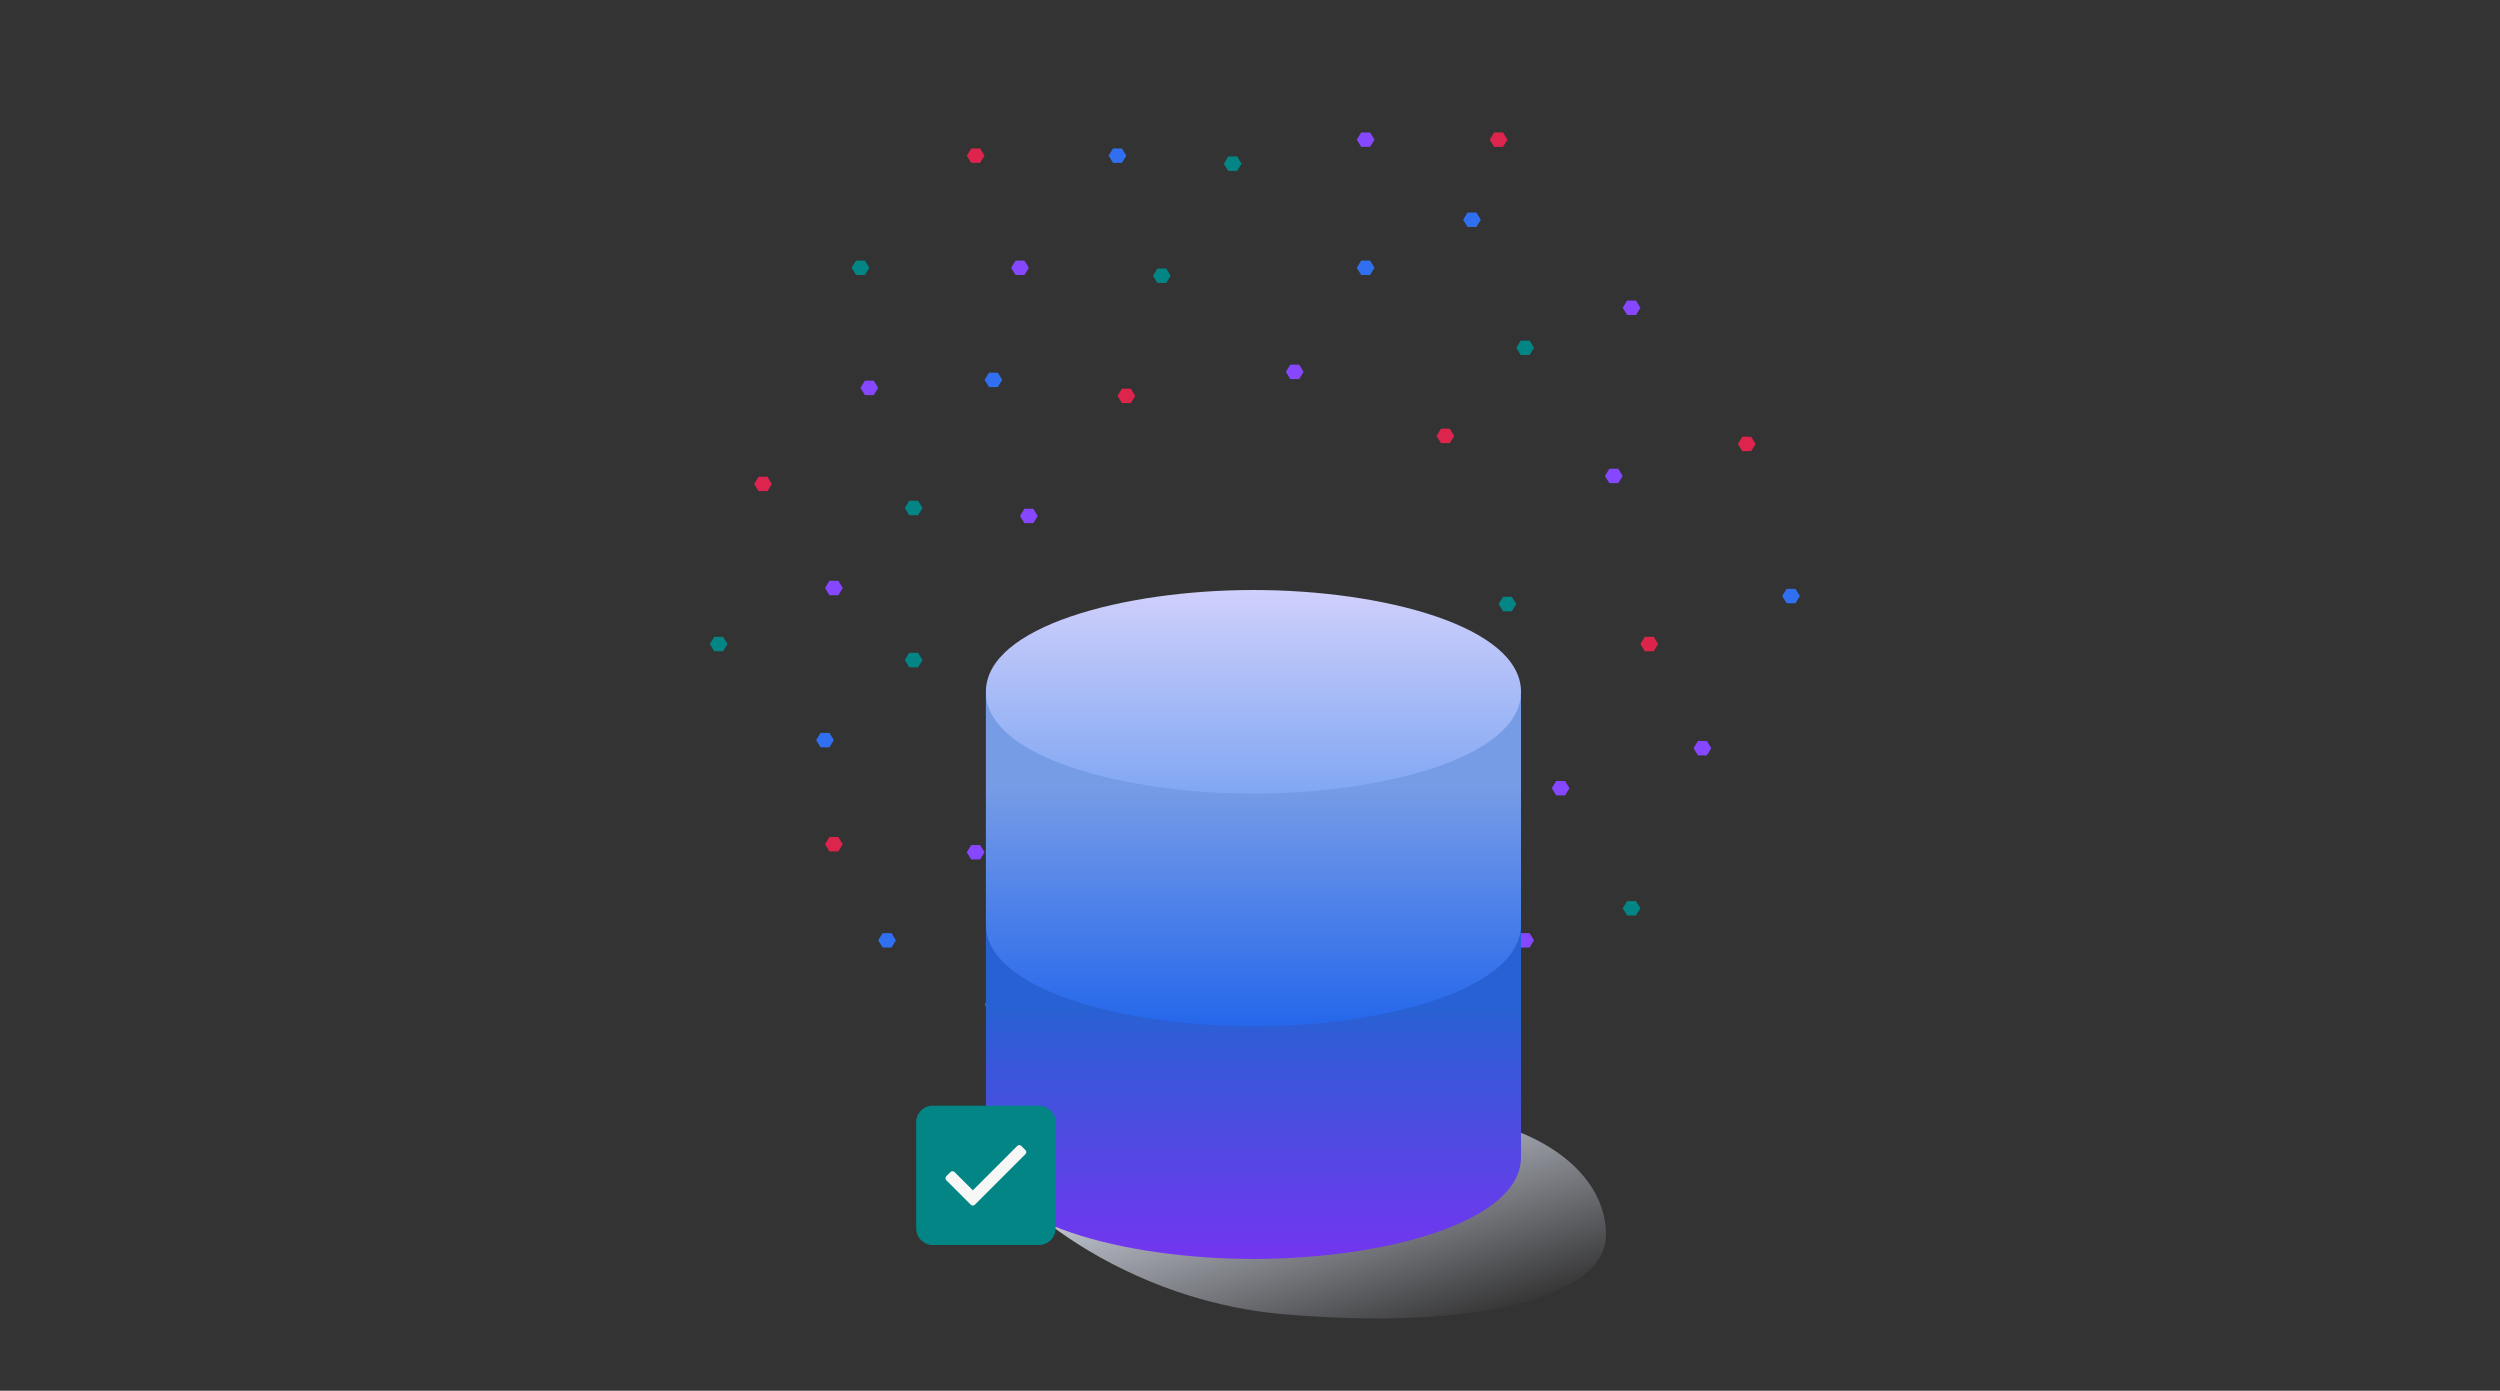 <svg width="302" height="168" viewBox="0 0 302 168" fill="none" xmlns="http://www.w3.org/2000/svg">
<rect x="0" y="0" width="302" height="168" fill="#333333" stroke="none"/>
<path d="M194.007 149.138C194.007 156.731 178.316 160.78 155.032 158.756C133.773 156.907 119.094 142.649 119.094 139.015C119.094 135.381 147.944 133.953 166.674 133.953C185.404 133.953 194.007 141.546 194.007 149.138Z" fill="url(#paint0_linear_10451_70754)"/>
<path d="M157.473 44.921L156.937 44.051L155.867 44.051L155.331 44.921L155.867 45.792L156.937 45.792L157.473 44.921Z" fill="#8547FF"/>
<path d="M118.93 102.953L118.394 102.082L117.324 102.082L116.788 102.953L117.324 103.823L118.394 103.823L118.93 102.953Z" fill="#8547FF"/>
<path d="M125.355 62.328L124.82 61.457L123.75 61.457L123.214 62.328L123.75 63.198L124.82 63.198L125.355 62.328Z" fill="#8547FF"/>
<path d="M106.084 46.855L105.549 45.984L104.478 45.984L103.943 46.855L104.478 47.725L105.549 47.725L106.084 46.855Z" fill="#8547FF"/>
<path d="M124.287 32.347L123.752 31.477L122.681 31.477L122.146 32.347L122.681 33.218L123.752 33.218L124.287 32.347Z" fill="#8547FF"/>
<path d="M101.803 71.033L101.267 70.162L100.197 70.162L99.662 71.033L100.197 71.903L101.267 71.903L101.803 71.033Z" fill="#8547FF"/>
<path d="M166.039 16.87L165.504 16L164.433 16L163.898 16.87L164.433 17.741L165.504 17.741L166.039 16.87Z" fill="#8547FF"/>
<path d="M198.16 37.181L197.625 36.31L196.554 36.31L196.019 37.181L196.554 38.051L197.625 38.051L198.16 37.181Z" fill="#8547FF"/>
<path d="M206.723 90.378L206.187 89.508L205.117 89.508L204.581 90.378L205.117 91.249L206.187 91.249L206.723 90.378Z" fill="#8547FF"/>
<path d="M185.311 113.591L184.775 112.721L183.705 112.721L183.169 113.591L183.705 114.462L184.775 114.462L185.311 113.591Z" fill="#8547FF"/>
<path d="M146.768 117.46L146.232 116.59L145.162 116.59L144.626 117.46L145.162 118.331L146.232 118.331L146.768 117.46Z" fill="#8547FF"/>
<path d="M189.594 95.216L189.058 94.346L187.988 94.346L187.453 95.216L187.988 96.087L189.058 96.087L189.594 95.216Z" fill="#8547FF"/>
<path d="M161.756 97.15L161.221 96.279L160.15 96.279L159.615 97.15L160.15 98.02L161.221 98.02L161.756 97.15Z" fill="#8547FF"/>
<path d="M196.018 57.495L195.482 56.625L194.412 56.625L193.876 57.495L194.412 58.366L195.482 58.366L196.018 57.495Z" fill="#8547FF"/>
<path d="M108.227 113.591L107.691 112.721L106.621 112.721L106.085 113.591L106.621 114.462L107.691 114.462L108.227 113.591Z" fill="#2F6FF0"/>
<path d="M136.061 93.283L135.525 92.412L134.455 92.412L133.919 93.283L134.455 94.153L135.525 94.153L136.061 93.283Z" fill="#2F6FF0"/>
<path d="M121.072 45.886L120.537 45.016L119.466 45.016L118.931 45.886L119.466 46.757L120.537 46.757L121.072 45.886Z" fill="#2F6FF0"/>
<path d="M136.061 18.804L135.525 17.934L134.455 17.934L133.919 18.804L134.455 19.674L135.525 19.674L136.061 18.804Z" fill="#2F6FF0"/>
<path d="M178.885 26.54L178.349 25.67L177.279 25.67L176.744 26.54L177.279 27.411L178.349 27.411L178.885 26.54Z" fill="#2F6FF0"/>
<path d="M217.43 72.003L216.894 71.133L215.824 71.133L215.288 72.003L215.824 72.874L216.894 72.874L217.43 72.003Z" fill="#2F6FF0"/>
<path d="M166.039 122.296L165.504 121.426L164.433 121.426L163.898 122.296L164.433 123.167L165.504 123.167L166.039 122.296Z" fill="#2F6FF0"/>
<path d="M131.779 115.525L131.244 114.654L130.173 114.654L129.638 115.525L130.173 116.395L131.244 116.395L131.779 115.525Z" fill="#2F6FF0"/>
<path d="M100.73 89.409L100.195 88.539L99.124 88.539L98.589 89.409L99.124 90.28L100.195 90.28L100.73 89.409Z" fill="#2F6FF0"/>
<path d="M166.039 32.347L165.504 31.477L164.433 31.477L163.898 32.347L164.433 33.218L165.504 33.218L166.039 32.347Z" fill="#2F6FF0"/>
<path d="M177.816 87.474L177.281 86.603L176.21 86.603L175.675 87.474L176.21 88.344L177.281 88.344L177.816 87.474Z" fill="#2F6FF0"/>
<path d="M173.533 104.886L172.998 104.016L171.927 104.016L171.392 104.886L171.927 105.757L172.998 105.757L173.533 104.886Z" fill="#DC244C"/>
<path d="M175.674 52.658L175.139 51.787L174.068 51.787L173.533 52.658L174.068 53.528L175.139 53.528L175.674 52.658Z" fill="#DC244C"/>
<path d="M137.133 47.82L136.598 46.949L135.527 46.949L134.992 47.82L135.527 48.69L136.598 48.69L137.133 47.82Z" fill="#DC244C"/>
<path d="M124.287 88.445L123.752 87.574L122.681 87.574L122.146 88.445L122.681 89.315L123.752 89.315L124.287 88.445Z" fill="#DC244C"/>
<path d="M200.301 77.804L199.765 76.934L198.695 76.934L198.16 77.804L198.695 78.674L199.765 78.674L200.301 77.804Z" fill="#DC244C"/>
<path d="M212.074 53.626L211.539 52.756L210.468 52.756L209.933 53.626L210.468 54.497L211.539 54.497L212.074 53.626Z" fill="#DC244C"/>
<path d="M182.1 16.87L181.564 16L180.494 16L179.958 16.87L180.494 17.741L181.564 17.741L182.1 16.87Z" fill="#DC244C"/>
<path d="M118.93 18.804L118.394 17.934L117.324 17.934L116.788 18.804L117.324 19.674L118.394 19.674L118.93 18.804Z" fill="#DC244C"/>
<path d="M93.24 58.46L92.705 57.59L91.634 57.59L91.099 58.46L91.634 59.331L92.705 59.331L93.24 58.46Z" fill="#DC244C"/>
<path d="M101.803 101.982L101.267 101.111L100.197 101.111L99.662 101.982L100.197 102.852L101.267 102.852L101.803 101.982Z" fill="#DC244C"/>
<path d="M145.699 127.13L145.164 126.26L144.093 126.26L143.558 127.13L144.093 128.001L145.164 128.001L145.699 127.13Z" fill="#DC244C"/>
<path d="M141.416 33.312L140.881 32.441L139.81 32.441L139.275 33.312L139.81 34.182L140.881 34.182L141.416 33.312Z" fill="#038585"/>
<path d="M158.545 108.753L158.01 107.883L156.939 107.883L156.404 108.753L156.939 109.624L158.01 109.624L158.545 108.753Z" fill="#038585"/>
<path d="M181.029 123.261L180.494 122.391L179.423 122.391L178.888 123.261L179.423 124.132L180.494 124.132L181.029 123.261Z" fill="#038585"/>
<path d="M149.98 19.775L149.445 18.904L148.375 18.904L147.839 19.775L148.375 20.645L149.445 20.645L149.98 19.775Z" fill="#038585"/>
<path d="M198.16 109.724L197.625 108.854L196.554 108.854L196.019 109.724L196.554 110.594L197.625 110.594L198.16 109.724Z" fill="#038585"/>
<path d="M121.072 121.328L120.537 120.457L119.466 120.457L118.931 121.328L119.466 122.198L120.537 122.198L121.072 121.328Z" fill="#038585"/>
<path d="M111.439 79.74L110.904 78.869L109.834 78.869L109.298 79.74L109.834 80.61L110.904 80.61L111.439 79.74Z" fill="#038585"/>
<path d="M87.883 77.804L87.347 76.934L86.277 76.934L85.742 77.804L86.277 78.674L87.347 78.674L87.883 77.804Z" fill="#038585"/>
<path d="M105.012 32.347L104.476 31.477L103.406 31.477L102.87 32.347L103.406 33.218L104.476 33.218L105.012 32.347Z" fill="#038585"/>
<path d="M183.17 72.966L182.635 72.096L181.564 72.096L181.029 72.966L181.564 73.837L182.635 73.837L183.17 72.966Z" fill="#038585"/>
<path d="M141.416 104.886L140.881 104.016L139.81 104.016L139.275 104.886L139.81 105.757L140.881 105.757L141.416 104.886Z" fill="#038585"/>
<path d="M185.311 42.017L184.775 41.147L183.705 41.147L183.169 42.017L183.705 42.887L184.775 42.887L185.311 42.017Z" fill="#038585"/>
<path d="M111.439 61.363L110.904 60.492L109.834 60.492L109.298 61.363L109.834 62.233L110.904 62.233L111.439 61.363Z" fill="#038585"/>
<path d="M151.416 120.459C141.379 120.459 125.898 118.527 119.094 112.027V139.782C119.094 147.687 135.765 152.079 151.416 152.079C167.067 152.079 183.738 147.687 183.738 139.782V112.027C176.934 118.527 161.453 120.459 151.416 120.459Z" fill="url(#paint1_linear_10451_70754)"/>
<path d="M151.416 92.352C141.379 92.352 125.898 90.42 119.094 83.92V111.675C119.094 119.58 135.765 123.972 151.416 123.972C167.067 123.972 183.738 119.58 183.738 111.675V83.92C176.934 90.42 161.453 92.352 151.416 92.352Z" fill="url(#paint2_linear_10451_70754)"/>
<path d="M151.416 71.273C135.765 71.273 119.094 75.665 119.094 83.57C119.094 91.475 135.765 95.867 151.416 95.867C167.067 95.867 183.738 91.475 183.738 83.57C183.738 75.665 167.067 71.273 151.416 71.273Z" fill="url(#paint3_linear_10451_70754)"/>
<path d="M125.506 133.561H112.68C111.573 133.561 110.676 134.458 110.676 135.565V148.391C110.676 149.498 111.573 150.395 112.68 150.395H125.506C126.613 150.395 127.51 149.498 127.51 148.391V135.565C127.51 134.458 126.613 133.561 125.506 133.561Z" fill="#038585"/>
<path d="M123.376 138.429C123.239 138.292 123.017 138.292 122.88 138.429L117.517 143.793L115.31 141.585C115.172 141.448 114.95 141.448 114.814 141.585L114.318 142.081C114.181 142.219 114.181 142.441 114.318 142.577L117.269 145.528C117.406 145.665 117.628 145.665 117.765 145.528L123.872 139.421C124.009 139.284 124.009 139.062 123.872 138.925L123.376 138.429Z" fill="#F7F7F7"/>
<defs>
<linearGradient id="paint0_linear_10451_70754" x1="156.551" y1="133.953" x2="166.168" y2="163.817" gradientUnits="userSpaceOnUse">
<stop stop-color="#D4D9E6"/>
<stop offset="1" stop-color="#D4D9E6" stop-opacity="0"/>
</linearGradient>
<linearGradient id="paint1_linear_10451_70754" x1="151.416" y1="121.777" x2="151.416" y2="152.079" gradientUnits="userSpaceOnUse">
<stop stop-color="#2861D3"/>
<stop offset="1" stop-color="#7335F0"/>
</linearGradient>
<linearGradient id="paint2_linear_10451_70754" x1="151.416" y1="95.009" x2="151.416" y2="123.972" gradientUnits="userSpaceOnUse">
<stop stop-color="#779CE6"/>
<stop offset="1" stop-color="#2567EB"/>
</linearGradient>
<linearGradient id="paint3_linear_10451_70754" x1="151.416" y1="71.273" x2="151.416" y2="95.867" gradientUnits="userSpaceOnUse">
<stop stop-color="#D0D0FB"/>
<stop offset="1" stop-color="#81A7F3"/>
</linearGradient>
</defs>
</svg>
